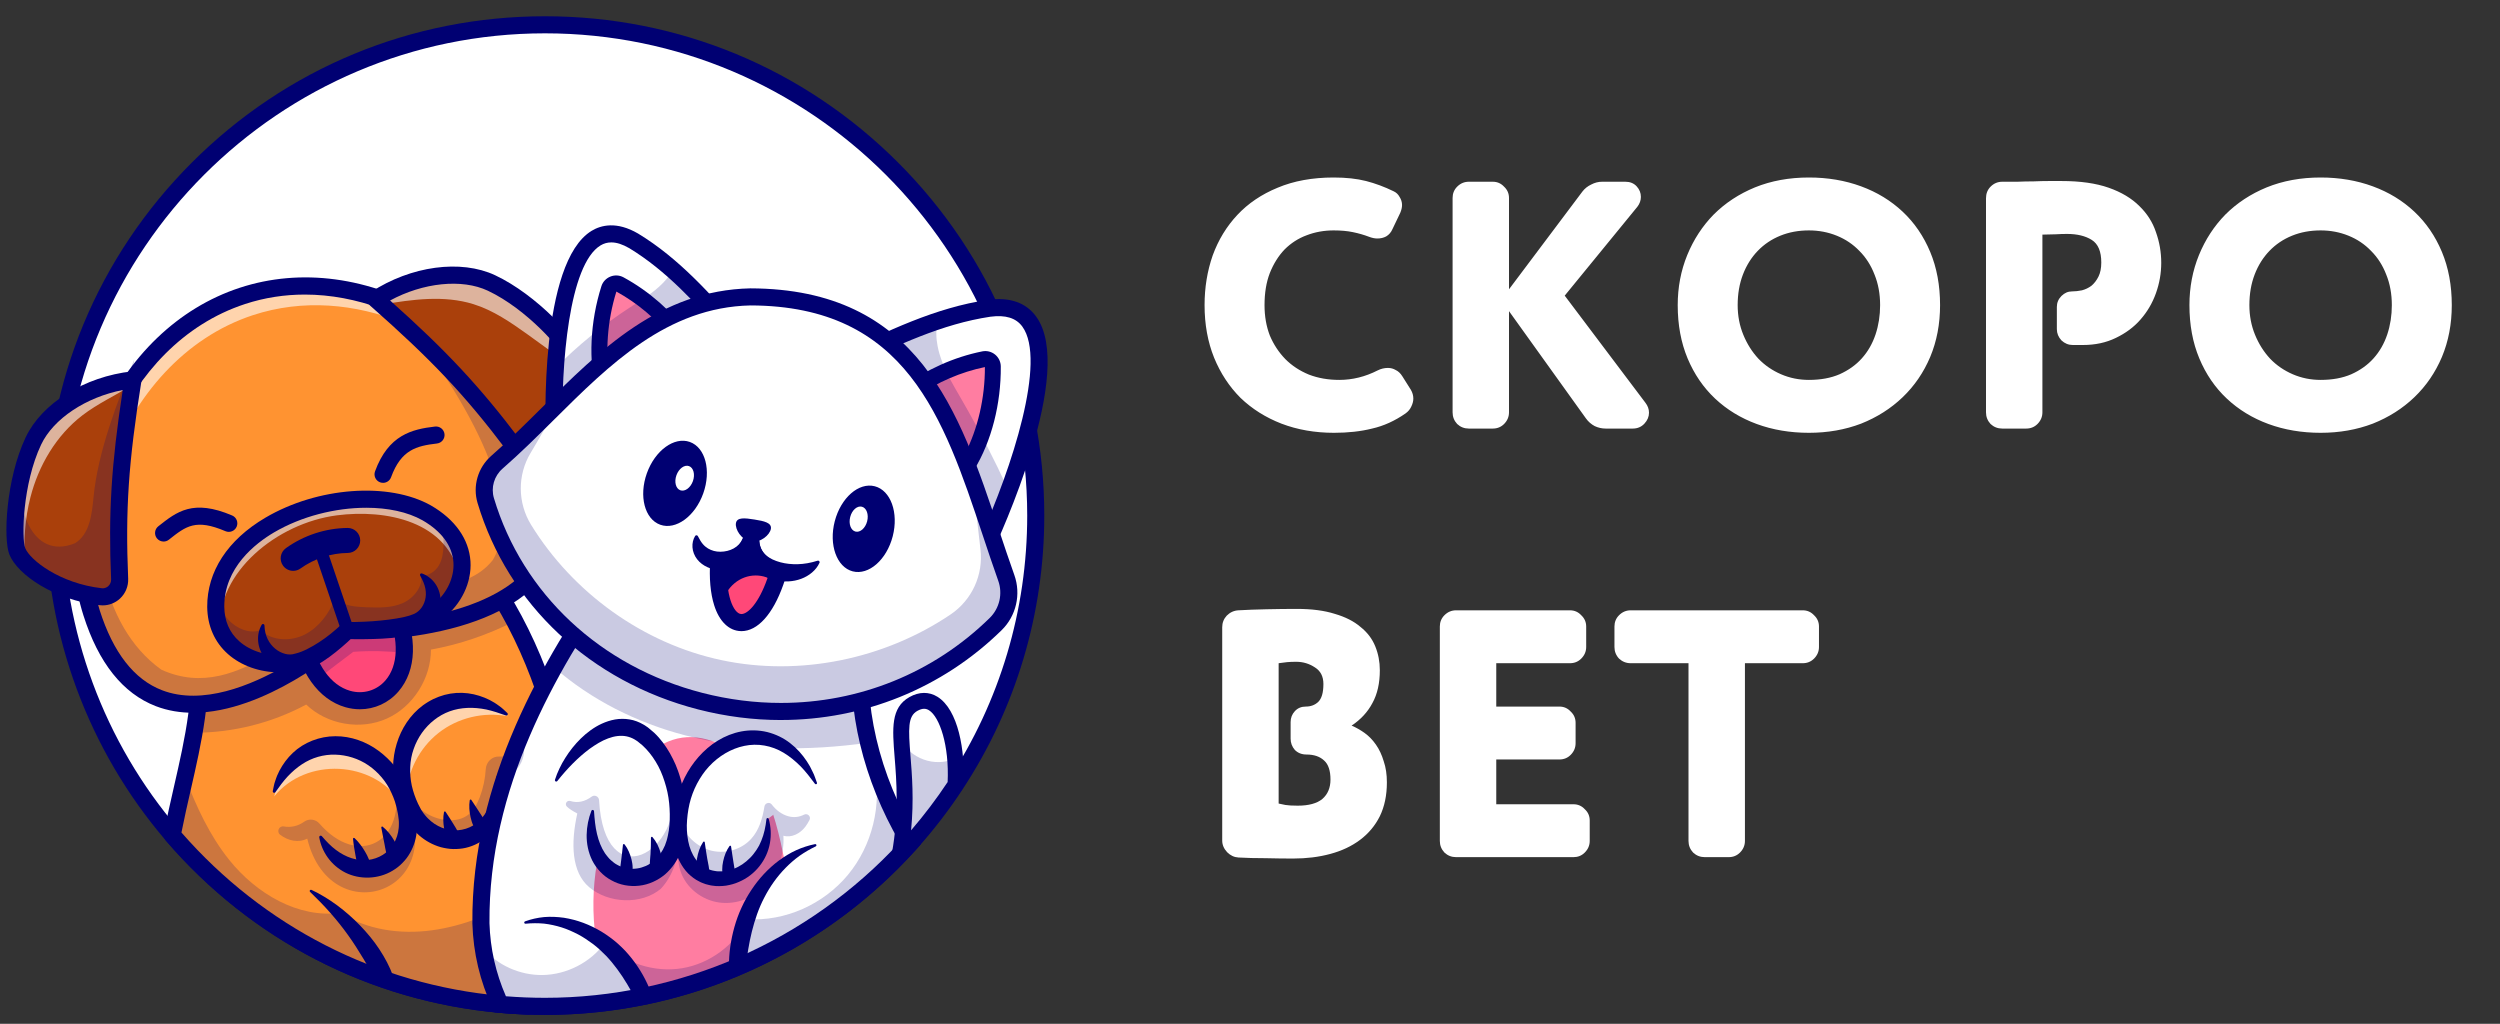 <?xml version="1.0" encoding="UTF-8"?>
<svg xmlns="http://www.w3.org/2000/svg" width="105" height="43" viewBox="0 0 105 43" fill="none">
  <rect x="0" y="0" width="105" height="43" fill="#333333" stroke="none"/>
  <path d="M57.494 9.943C57.286 9.864 57.064 9.8 56.827 9.751C56.59 9.701 56.319 9.677 56.013 9.677C55.608 9.677 55.228 9.746 54.873 9.884C54.527 10.012 54.221 10.21 53.954 10.476C53.698 10.743 53.49 11.074 53.332 11.469C53.184 11.854 53.11 12.303 53.11 12.816C53.11 13.28 53.184 13.705 53.332 14.09C53.49 14.465 53.707 14.796 53.984 15.082C54.26 15.359 54.591 15.576 54.976 15.734C55.361 15.882 55.786 15.956 56.25 15.956C56.803 15.956 57.341 15.823 57.864 15.556C58.002 15.487 58.145 15.453 58.294 15.453C58.412 15.453 58.521 15.482 58.619 15.541C58.728 15.591 58.822 15.68 58.901 15.808L59.256 16.371C59.325 16.489 59.36 16.613 59.36 16.741C59.36 16.85 59.33 16.963 59.271 17.082C59.222 17.19 59.143 17.284 59.034 17.363C58.58 17.679 58.111 17.891 57.627 18C57.153 18.119 56.62 18.178 56.028 18.178C55.228 18.178 54.492 18.049 53.821 17.793C53.16 17.536 52.587 17.176 52.103 16.712C51.629 16.238 51.259 15.675 50.992 15.023C50.726 14.362 50.592 13.626 50.592 12.816C50.592 12.076 50.706 11.38 50.933 10.728C51.17 10.077 51.516 9.509 51.97 9.025C52.424 8.541 52.987 8.161 53.658 7.885C54.339 7.598 55.124 7.455 56.013 7.455C56.536 7.455 56.99 7.505 57.375 7.603C57.76 7.702 58.145 7.845 58.531 8.033C58.639 8.082 58.723 8.161 58.782 8.27C58.851 8.378 58.886 8.492 58.886 8.61C58.886 8.709 58.861 8.818 58.812 8.936L58.486 9.618C58.427 9.756 58.338 9.859 58.22 9.929C58.111 9.988 57.987 10.017 57.849 10.017C57.741 10.017 57.622 9.993 57.494 9.943ZM63.378 17.319C63.378 17.506 63.309 17.669 63.171 17.808C63.042 17.936 62.885 18 62.697 18H61.69C61.502 18 61.339 17.936 61.201 17.808C61.073 17.669 61.009 17.506 61.009 17.319V8.314C61.009 8.127 61.073 7.969 61.201 7.84C61.339 7.702 61.502 7.633 61.69 7.633H62.697C62.885 7.633 63.042 7.702 63.171 7.84C63.309 7.969 63.378 8.127 63.378 8.314V12.15L66.459 8.048C66.557 7.919 66.681 7.821 66.829 7.751C66.977 7.672 67.13 7.633 67.288 7.633H68.266C68.463 7.633 68.621 7.697 68.739 7.826C68.858 7.954 68.917 8.102 68.917 8.27C68.917 8.418 68.868 8.556 68.769 8.685L65.718 12.417L69.11 16.919C69.208 17.047 69.258 17.185 69.258 17.334C69.258 17.501 69.194 17.654 69.065 17.793C68.937 17.931 68.774 18 68.576 18H67.436C67.278 18 67.125 17.965 66.977 17.896C66.829 17.817 66.706 17.709 66.607 17.57L63.378 13.068V17.319ZM70.464 12.816C70.464 12.066 70.598 11.365 70.864 10.713C71.131 10.062 71.501 9.494 71.975 9.01C72.459 8.527 73.036 8.146 73.708 7.87C74.389 7.594 75.144 7.455 75.974 7.455C76.764 7.455 77.494 7.579 78.166 7.826C78.837 8.072 79.419 8.428 79.913 8.892C80.407 9.356 80.792 9.919 81.068 10.58C81.345 11.242 81.483 11.987 81.483 12.816C81.483 13.606 81.345 14.332 81.068 14.994C80.792 15.645 80.407 16.208 79.913 16.682C79.419 17.156 78.837 17.526 78.166 17.793C77.494 18.049 76.764 18.178 75.974 18.178C75.184 18.178 74.453 18.054 73.782 17.808C73.111 17.561 72.528 17.205 72.034 16.741C71.541 16.277 71.156 15.714 70.879 15.053C70.603 14.391 70.464 13.646 70.464 12.816ZM72.982 12.816C72.982 13.261 73.061 13.675 73.219 14.06C73.377 14.446 73.589 14.781 73.856 15.068C74.123 15.344 74.438 15.561 74.804 15.719C75.169 15.877 75.559 15.956 75.974 15.956C76.467 15.956 76.897 15.877 77.262 15.719C77.637 15.551 77.948 15.329 78.195 15.053C78.452 14.767 78.644 14.431 78.773 14.046C78.901 13.661 78.965 13.251 78.965 12.816C78.965 12.343 78.886 11.913 78.728 11.528C78.58 11.143 78.368 10.812 78.092 10.536C77.825 10.259 77.509 10.047 77.144 9.899C76.778 9.751 76.388 9.677 75.974 9.677C75.539 9.677 75.139 9.751 74.774 9.899C74.409 10.047 74.093 10.259 73.826 10.536C73.56 10.812 73.352 11.143 73.204 11.528C73.056 11.913 72.982 12.343 72.982 12.816ZM87.055 14.49C86.877 14.49 86.719 14.426 86.581 14.297C86.453 14.159 86.388 14.001 86.388 13.824V12.89C86.388 12.713 86.453 12.56 86.581 12.431C86.709 12.303 86.857 12.239 87.025 12.239C87.154 12.239 87.292 12.224 87.44 12.194C87.588 12.155 87.721 12.091 87.84 12.002C87.958 11.903 88.057 11.775 88.136 11.617C88.215 11.459 88.254 11.261 88.254 11.024C88.254 10.56 88.121 10.245 87.855 10.077C87.588 9.909 87.242 9.825 86.818 9.825C86.66 9.825 86.507 9.83 86.359 9.84C86.221 9.84 86.028 9.845 85.781 9.854V17.319C85.781 17.506 85.712 17.669 85.574 17.808C85.445 17.936 85.287 18 85.1 18H84.093C83.905 18 83.742 17.936 83.604 17.808C83.476 17.669 83.412 17.506 83.412 17.319V8.329C83.412 8.132 83.476 7.969 83.604 7.84C83.742 7.702 83.905 7.633 84.093 7.633C84.29 7.633 84.503 7.633 84.73 7.633C84.957 7.623 85.184 7.618 85.411 7.618C85.638 7.608 85.85 7.603 86.048 7.603C86.255 7.603 86.433 7.603 86.581 7.603C87.371 7.603 88.032 7.697 88.566 7.885C89.099 8.072 89.528 8.329 89.854 8.655C90.18 8.971 90.412 9.336 90.55 9.751C90.698 10.165 90.772 10.595 90.772 11.039C90.772 11.474 90.698 11.898 90.55 12.313C90.402 12.728 90.185 13.098 89.898 13.424C89.622 13.74 89.276 13.996 88.862 14.194C88.457 14.391 87.998 14.49 87.484 14.49H87.055ZM91.956 12.816C91.956 12.066 92.09 11.365 92.356 10.713C92.623 10.062 92.993 9.494 93.467 9.01C93.951 8.527 94.528 8.146 95.2 7.87C95.881 7.594 96.636 7.455 97.466 7.455C98.255 7.455 98.986 7.579 99.657 7.826C100.329 8.072 100.911 8.428 101.405 8.892C101.899 9.356 102.284 9.919 102.56 10.58C102.837 11.242 102.975 11.987 102.975 12.816C102.975 13.606 102.837 14.332 102.56 14.994C102.284 15.645 101.899 16.208 101.405 16.682C100.911 17.156 100.329 17.526 99.657 17.793C98.986 18.049 98.255 18.178 97.466 18.178C96.676 18.178 95.945 18.054 95.274 17.808C94.602 17.561 94.02 17.205 93.526 16.741C93.032 16.277 92.647 15.714 92.371 15.053C92.094 14.391 91.956 13.646 91.956 12.816ZM94.474 12.816C94.474 13.261 94.553 13.675 94.711 14.06C94.869 14.446 95.081 14.781 95.348 15.068C95.614 15.344 95.93 15.561 96.296 15.719C96.661 15.877 97.051 15.956 97.466 15.956C97.959 15.956 98.389 15.877 98.754 15.719C99.129 15.551 99.44 15.329 99.687 15.053C99.944 14.767 100.136 14.431 100.265 14.046C100.393 13.661 100.457 13.251 100.457 12.816C100.457 12.343 100.378 11.913 100.22 11.528C100.072 11.143 99.86 10.812 99.583 10.536C99.317 10.259 99.001 10.047 98.636 9.899C98.27 9.751 97.88 9.677 97.466 9.677C97.031 9.677 96.631 9.751 96.266 9.899C95.901 10.047 95.585 10.259 95.318 10.536C95.052 10.812 94.844 11.143 94.696 11.528C94.548 11.913 94.474 12.343 94.474 12.816ZM57.953 28.151C57.953 28.694 57.849 29.153 57.642 29.528C57.444 29.903 57.153 30.219 56.768 30.476C56.956 30.555 57.138 30.659 57.316 30.787C57.494 30.915 57.652 31.078 57.79 31.276C57.928 31.473 58.037 31.705 58.116 31.972C58.205 32.228 58.249 32.525 58.249 32.86C58.249 33.403 58.15 33.877 57.953 34.282C57.755 34.677 57.479 35.008 57.124 35.274C56.768 35.541 56.349 35.738 55.865 35.867C55.391 35.995 54.873 36.059 54.31 36.059C53.954 36.059 53.569 36.054 53.154 36.044C52.74 36.044 52.36 36.035 52.014 36.015C51.836 36.005 51.678 35.931 51.54 35.793C51.402 35.645 51.333 35.482 51.333 35.304V26.344C51.333 26.156 51.397 25.993 51.525 25.855C51.664 25.717 51.827 25.643 52.014 25.633C52.36 25.613 52.755 25.598 53.199 25.589C53.643 25.579 54.068 25.574 54.473 25.574C55.095 25.574 55.623 25.643 56.057 25.781C56.502 25.91 56.862 26.092 57.138 26.329C57.425 26.556 57.632 26.828 57.76 27.144C57.889 27.46 57.953 27.795 57.953 28.151ZM54.873 31.69C54.675 31.69 54.512 31.626 54.384 31.498C54.265 31.36 54.206 31.202 54.206 31.024V30.328C54.206 30.15 54.265 29.997 54.384 29.869C54.502 29.74 54.655 29.676 54.843 29.676C55.05 29.676 55.223 29.612 55.361 29.484C55.509 29.345 55.583 29.094 55.583 28.728C55.583 28.412 55.465 28.18 55.228 28.032C54.991 27.874 54.729 27.795 54.443 27.795C54.295 27.795 54.166 27.8 54.058 27.81C53.959 27.82 53.841 27.835 53.703 27.855V33.749C53.782 33.769 53.875 33.788 53.984 33.808C54.102 33.828 54.275 33.838 54.502 33.838C54.966 33.838 55.312 33.744 55.539 33.556C55.766 33.359 55.88 33.087 55.88 32.742C55.88 32.367 55.791 32.1 55.613 31.942C55.435 31.774 55.188 31.69 54.873 31.69ZM66.768 35.319C66.768 35.506 66.699 35.669 66.56 35.807C66.432 35.936 66.274 36 66.086 36H61.155C60.967 36 60.804 35.936 60.666 35.807C60.538 35.669 60.473 35.506 60.473 35.319V26.314C60.473 26.127 60.538 25.969 60.666 25.84C60.804 25.702 60.967 25.633 61.155 25.633H65.938C66.126 25.633 66.284 25.702 66.412 25.84C66.55 25.969 66.62 26.127 66.62 26.314V27.173C66.62 27.361 66.55 27.524 66.412 27.662C66.284 27.79 66.126 27.855 65.938 27.855H62.843V29.676H65.494C65.682 29.676 65.84 29.745 65.968 29.884C66.106 30.012 66.175 30.17 66.175 30.357V31.216C66.175 31.404 66.106 31.567 65.968 31.705C65.84 31.834 65.682 31.898 65.494 31.898H62.843V33.779H66.086C66.274 33.779 66.432 33.848 66.56 33.986C66.699 34.114 66.768 34.272 66.768 34.46V35.319ZM71.599 36C71.411 36 71.248 35.936 71.11 35.807C70.982 35.669 70.917 35.506 70.917 35.319V27.855H68.489C68.301 27.855 68.138 27.79 68 27.662C67.871 27.524 67.807 27.361 67.807 27.173V26.314C67.807 26.127 67.871 25.969 68 25.84C68.138 25.702 68.301 25.633 68.489 25.633H75.716C75.903 25.633 76.061 25.702 76.19 25.84C76.328 25.969 76.397 26.127 76.397 26.314V27.173C76.397 27.361 76.328 27.524 76.19 27.662C76.061 27.79 75.903 27.855 75.716 27.855H73.287V35.319C73.287 35.506 73.218 35.669 73.08 35.807C72.951 35.936 72.793 36 72.606 36H71.599Z" fill="white"></path>
  <g clip-path="url(#clip0_119_1176)">
    <path d="M22.889 42.267C34.273 42.267 43.501 33.039 43.501 21.654C43.501 10.27 34.273 1.042 22.889 1.042C11.505 1.042 2.276 10.27 2.276 21.654C2.276 33.039 11.505 42.267 22.889 42.267Z" fill="white"></path>
    <path d="M22.889 42.626C22.723 42.626 22.557 42.624 22.392 42.62C22.311 42.618 22.231 42.616 22.151 42.612C21.766 42.599 21.369 42.575 20.975 42.539C15.523 42.046 10.547 39.476 6.965 35.303C3.71 31.506 1.917 26.659 1.917 21.654C1.917 16.052 4.099 10.786 8.06 6.825C12.021 2.864 17.287 0.683 22.889 0.683C28.491 0.683 33.757 2.864 37.718 6.825C41.679 10.786 43.86 16.053 43.86 21.654C43.86 25.762 42.674 29.737 40.43 33.151C39.851 34.033 39.201 34.877 38.498 35.66C38.351 35.823 38.2 35.987 38.048 36.144C37.642 36.57 37.211 36.985 36.768 37.375C35.696 38.323 34.524 39.163 33.284 39.872C32.553 40.29 31.793 40.665 31.027 40.988C29.713 41.542 28.339 41.962 26.941 42.234C26.603 42.301 26.258 42.36 25.916 42.409C24.922 42.553 23.903 42.626 22.889 42.626L22.889 42.626ZM22.889 1.4C11.721 1.4 2.635 10.486 2.635 21.654C2.635 26.488 4.366 31.169 7.509 34.836C10.969 38.867 15.774 41.349 21.04 41.825C21.421 41.859 21.803 41.883 22.179 41.895C22.259 41.899 22.333 41.901 22.409 41.903C23.54 41.928 24.695 41.861 25.813 41.699C26.143 41.652 26.476 41.595 26.802 41.53C28.153 41.267 29.48 40.862 30.748 40.327C31.488 40.015 32.221 39.653 32.928 39.249C34.125 38.564 35.258 37.753 36.293 36.837C36.721 36.46 37.137 36.06 37.53 35.648C37.676 35.496 37.822 35.339 37.964 35.181C38.644 34.424 39.272 33.609 39.831 32.757C41.998 29.46 43.143 25.621 43.143 21.654C43.143 10.486 34.057 1.4 22.889 1.4V1.4Z" fill="#000072"></path>
    <path d="M23.993 36.434C23.879 38.62 23.314 40.66 22.167 42.254C21.778 42.241 21.391 42.217 21.008 42.182C15.51 41.685 10.635 39.029 7.237 35.069C7.389 34.26 7.583 33.446 7.768 32.63C7.908 32.013 8.042 31.394 8.15 30.775C8.376 29.479 8.483 28.181 8.273 26.885C12.02 25.353 16.158 24.392 20.346 24.051C20.802 24.668 21.228 25.353 21.617 26.088C23.21 29.098 24.175 32.951 23.994 36.434L23.993 36.434Z" fill="#FF9331"></path>
    <g opacity="0.2">
      <path d="M11.923 34.711C12.215 34.766 12.525 34.693 12.776 34.512C12.977 34.367 13.255 34.404 13.418 34.592C15.015 36.432 17.093 35.457 16.585 32.785C19.549 37.316 13.914 39.392 12.904 35.22C12.542 35.415 12.087 35.309 11.767 35.06C11.603 34.933 11.718 34.673 11.923 34.711Z" fill="#000072"></path>
    </g>
    <g opacity="0.2">
      <path d="M21.617 26.088C20.497 26.657 19.315 27.065 18.098 27.284C18.108 28.468 17.36 29.68 16.25 30.179C15.14 30.679 13.738 30.436 12.861 29.591C11.403 30.373 9.776 30.775 8.149 30.775C8.375 29.479 8.483 28.181 8.273 26.885C12.02 25.353 16.158 24.392 20.346 24.051C20.802 24.668 21.228 25.353 21.617 26.088V26.088Z" fill="#000072"></path>
    </g>
    <path d="M22.167 42.612C22.163 42.612 22.159 42.612 22.155 42.612C21.766 42.599 21.369 42.575 20.975 42.539C15.522 42.046 10.547 39.476 6.964 35.303C6.894 35.22 6.864 35.11 6.884 35.003C7.009 34.342 7.162 33.67 7.311 33.02C7.769 31.017 8.243 28.945 7.919 26.942C7.892 26.778 7.983 26.616 8.137 26.553C11.869 25.027 16.081 24.038 20.317 23.694C20.44 23.683 20.56 23.738 20.634 23.838C24.283 28.773 25.93 37.636 22.458 42.463C22.39 42.557 22.282 42.612 22.167 42.612L22.167 42.612ZM7.622 34.966C11.073 38.92 15.831 41.354 21.04 41.825C21.355 41.853 21.672 41.875 21.985 41.888C23.423 39.777 23.959 36.698 23.494 33.189C23.071 30 21.835 26.742 20.175 24.425C16.177 24.77 12.209 25.697 8.668 27.112C8.93 29.158 8.463 31.201 8.01 33.18C7.876 33.767 7.737 34.373 7.621 34.966H7.622Z" fill="#000072"></path>
    <path d="M19.197 25.961C16.933 26.616 14.593 26.537 14.593 26.537C14.593 26.537 13.589 27.442 12.172 28.265C9.553 29.787 5.527 31.028 3.847 25.741C3.153 23.557 3.302 20.973 4.168 18.638C5.208 15.827 7.286 13.38 10.177 12.429C12.276 11.739 14.476 11.946 16.467 12.745C19.499 13.961 22.047 16.551 23.012 19.441C24.349 23.45 21.824 25.199 19.197 25.96V25.961Z" fill="#FF9331"></path>
    <g opacity="0.6">
      <path d="M22.72 18.594C21.48 16.397 19.354 14.531 16.916 13.553C14.925 12.753 12.724 12.547 10.625 13.236C7.735 14.187 5.656 16.634 4.616 19.445C3.751 21.78 3.601 24.364 4.295 26.548C4.388 26.839 4.488 27.112 4.595 27.365C4.312 26.89 4.061 26.324 3.847 25.651C3.153 23.467 3.303 20.883 4.168 18.548C5.208 15.738 7.286 13.29 10.177 12.339C12.276 11.65 14.476 11.856 16.468 12.656C19.232 13.764 21.593 16.015 22.72 18.594L22.72 18.594Z" fill="white"></path>
    </g>
    <g opacity="0.2">
      <path d="M19.197 25.961C16.933 26.616 14.593 26.537 14.593 26.537C14.593 26.537 13.589 27.442 12.172 28.265C9.553 29.787 5.527 31.028 3.847 25.741C3.153 23.557 3.302 20.973 4.168 18.638C3.695 22.241 4.152 26.247 6.776 28.126C10.194 29.685 12.911 25.613 15.997 24.904C17.563 24.555 19.589 24.92 20.7 23.519C22.259 20.842 18.969 15.867 16.467 12.745C19.498 13.961 22.047 16.551 23.011 19.441C24.349 23.45 21.823 25.199 19.197 25.96L19.197 25.961Z" fill="#000072"></path>
    </g>
    <path d="M8.108 29.936C7.577 29.936 7.049 29.853 6.542 29.658C5.16 29.124 4.138 27.843 3.505 25.849C2.733 23.419 2.965 20.405 4.126 17.787C5.379 14.959 7.489 12.935 10.065 12.088C12.637 11.243 15.512 11.629 18.16 13.177C20.601 14.604 22.542 16.903 23.351 19.328C23.897 20.964 23.866 22.38 23.259 23.537C22.594 24.805 21.261 25.736 19.297 26.305C17.299 26.883 15.277 26.904 14.725 26.898C14.424 27.156 13.533 27.889 12.353 28.575C11.189 29.251 9.634 29.936 8.108 29.936V29.936ZM12.801 12.372C11.961 12.372 11.117 12.498 10.289 12.77C5.094 14.477 2.744 21.086 4.188 25.632C4.753 27.408 5.632 28.537 6.801 28.988C8.496 29.643 10.56 28.787 11.992 27.955C13.361 27.16 14.343 26.279 14.353 26.271C14.422 26.209 14.513 26.175 14.605 26.179C14.628 26.18 16.917 26.247 19.098 25.616C20.867 25.103 22.054 24.292 22.625 23.204C23.137 22.227 23.153 20.999 22.671 19.555C21.405 15.762 17.165 12.372 12.801 12.372H12.801Z" fill="#000072"></path>
    <path d="M24.164 15.522C24.135 16.327 23.686 17.624 22.619 18.732C22.315 19.047 21.798 19.009 21.535 18.66C19.887 16.48 18.52 14.998 16.037 12.792C15.972 12.734 15.906 12.676 15.839 12.617C15.819 12.6 15.799 12.583 15.78 12.565C15.798 12.553 15.816 12.541 15.835 12.53C17.317 11.583 19.276 11.243 20.64 11.884C22.381 12.702 23.953 14.525 24.112 15.028C24.152 15.157 24.17 15.324 24.164 15.521L24.164 15.522Z" fill="#AA400B"></path>
    <g opacity="0.6">
      <path d="M24.164 15.522C23.506 15.023 22.841 14.534 22.169 14.053C21.455 13.543 20.72 13.034 19.883 12.774C18.646 12.389 17.318 12.576 16.037 12.792C15.976 12.802 15.915 12.813 15.855 12.823C15.848 12.754 15.842 12.685 15.839 12.617C15.836 12.587 15.835 12.559 15.835 12.53C17.317 11.583 19.276 11.243 20.64 11.884C22.381 12.702 23.953 14.525 24.112 15.028C24.152 15.157 24.17 15.324 24.164 15.521V15.522Z" fill="white"></path>
    </g>
    <path d="M22.111 19.305C22.09 19.305 22.068 19.305 22.047 19.304C21.731 19.285 21.439 19.129 21.249 18.876C19.51 16.576 18.123 15.108 15.543 12.834C15.458 12.76 15.414 12.651 15.422 12.539C15.43 12.428 15.49 12.326 15.583 12.265C17.261 11.167 19.354 10.884 20.793 11.559C22.557 12.388 24.246 14.261 24.453 14.921C24.73 15.799 24.206 17.602 22.877 18.981C22.677 19.189 22.4 19.305 22.111 19.305H22.111ZM16.384 12.621C18.748 14.729 20.155 16.24 21.821 18.444C21.885 18.529 21.983 18.581 22.09 18.587C22.149 18.591 22.265 18.582 22.361 18.483C23.597 17.201 23.93 15.646 23.769 15.136C23.642 14.731 22.139 12.984 20.488 12.209C19.395 11.696 17.764 11.871 16.384 12.621L16.384 12.621Z" fill="#000072"></path>
    <path d="M19.328 24.32C19.18 24.857 18.841 25.344 18.391 25.692C16.126 26.347 14.504 26.134 14.504 26.134C14.504 26.134 13.5 27.038 12.083 27.861C10.96 27.982 9.709 27.515 9.246 26.417C9.131 26.145 9.065 25.835 9.062 25.485C9.061 25.33 9.071 25.18 9.09 25.032C9.539 21.6 15.252 20.037 17.925 21.542C18.161 21.678 18.366 21.825 18.541 21.978C19.353 22.689 19.536 23.555 19.328 24.32Z" fill="#AA400B"></path>
    <path d="M42.365 20.613C41.974 21.663 41.577 22.575 41.309 23.143C38.564 21.281 36.172 18.478 35.284 15.261C36.654 14.596 37.995 13.944 39.373 13.482C40.086 13.245 40.808 13.057 41.549 12.946C44.792 12.518 43.61 17.269 42.365 20.613V20.613Z" fill="white"></path>
    <path d="M41.454 23.675L41.107 23.44C38.028 21.351 35.779 18.405 34.938 15.356L34.858 15.068L35.17 14.917C37.284 13.892 39.282 12.924 41.495 12.592C42.411 12.471 43.089 12.707 43.517 13.294C45.192 15.588 42.002 22.514 41.633 23.297L41.454 23.675H41.454ZM35.713 15.451C36.533 18.122 38.496 20.697 41.163 22.605C42.498 19.661 43.971 15.133 42.938 13.716C42.673 13.354 42.233 13.218 41.596 13.302C39.575 13.605 37.692 14.493 35.713 15.451Z" fill="#000072"></path>
    <path d="M40.638 19.539C41.261 18.516 41.713 17.011 41.699 15.392C41.697 15.195 41.514 15.046 41.32 15.085C40.159 15.32 39.05 15.823 38.08 16.541C38.65 17.738 39.53 18.787 40.638 19.539Z" fill="#FF7DA1"></path>
    <g opacity="0.2">
      <path d="M23.993 36.434C23.879 38.62 23.314 40.66 22.167 42.254C21.778 42.241 21.391 42.217 21.008 42.182C15.51 41.685 10.635 39.029 7.237 35.069C7.389 34.26 7.583 33.446 7.768 32.63C8.243 33.873 8.799 35.083 9.627 36.116C10.762 37.531 12.525 38.579 14.301 38.339C15.416 39.059 16.816 39.251 18.132 39.074C19.448 38.897 20.695 38.376 21.873 37.764C22.607 37.382 23.338 36.943 23.993 36.434V36.434Z" fill="#000072"></path>
    </g>
    <path d="M40.638 19.873C40.572 19.873 40.506 19.854 40.45 19.816C39.308 19.041 38.384 17.958 37.778 16.684C37.709 16.54 37.753 16.367 37.881 16.272C38.896 15.523 40.062 14.999 41.254 14.758C41.444 14.719 41.64 14.768 41.792 14.89C41.943 15.013 42.031 15.195 42.033 15.389C42.047 16.956 41.642 18.532 40.924 19.713C40.876 19.791 40.799 19.846 40.709 19.866C40.686 19.871 40.662 19.873 40.638 19.873ZM38.507 16.647C39.002 17.595 39.695 18.417 40.53 19.05C41.065 18.027 41.373 16.699 41.365 15.417C40.364 15.623 39.381 16.046 38.507 16.647Z" fill="#000072"></path>
    <path d="M38.23 35.42C34.457 39.623 28.982 42.267 22.889 42.267C22.255 42.267 21.627 42.238 21.008 42.182C20.663 41.444 20.419 40.649 20.294 39.817C20.241 39.475 20.21 39.127 20.199 38.774C20.167 34.903 21.412 31.369 23.273 28.032C24.026 26.683 24.878 25.365 25.788 24.072C28.818 26.094 32.569 27.01 36.208 26.704C36.014 28.203 36.124 29.724 36.478 31.193C36.562 31.543 36.66 31.89 36.771 32.232C37.129 33.346 37.626 34.42 38.23 35.42Z" fill="white"></path>
    <path d="M30.989 14.195C29.143 16.546 26.199 18.032 23.289 18.62C23.259 17.928 23.246 16.74 23.33 15.456C23.528 12.377 24.273 8.75 26.617 10.119C27.202 10.474 27.743 10.887 28.257 11.34C29.224 12.191 30.097 13.183 30.989 14.196L30.989 14.195Z" fill="white"></path>
    <path d="M22.95 19.054L22.931 18.636C22.897 17.86 22.659 11.018 24.853 9.692C25.244 9.456 25.899 9.284 26.799 9.809C28.521 10.854 29.837 12.347 31.231 13.927L31.456 14.182L31.272 14.417C29.518 16.65 26.634 18.31 23.361 18.971L22.95 19.054H22.95ZM25.674 10.181C25.512 10.181 25.363 10.222 25.224 10.306C23.902 11.105 23.553 15.297 23.633 18.178C26.455 17.526 28.932 16.098 30.52 14.205C29.227 12.741 27.987 11.369 26.432 10.425C26.152 10.262 25.901 10.181 25.674 10.181Z" fill="#000072"></path>
    <path d="M25.373 16.4C25.077 15.239 25.087 13.667 25.576 12.124C25.636 11.936 25.854 11.847 26.028 11.941C27.069 12.507 27.981 13.314 28.698 14.284C27.802 15.262 26.653 16.006 25.373 16.4Z" fill="#FF7DA1"></path>
    <path d="M25.373 16.734C25.316 16.734 25.259 16.719 25.209 16.691C25.129 16.646 25.071 16.571 25.049 16.482C24.709 15.142 24.785 13.517 25.258 12.023C25.316 11.838 25.454 11.69 25.635 11.617C25.815 11.544 26.017 11.555 26.188 11.648C27.256 12.228 28.218 13.071 28.967 14.086C29.062 14.214 29.053 14.392 28.945 14.51C27.992 15.549 26.791 16.313 25.471 16.719C25.439 16.729 25.406 16.734 25.373 16.734V16.734ZM25.888 12.246C25.505 13.469 25.409 14.829 25.619 15.964C26.604 15.604 27.507 15.022 28.26 14.261C27.6 13.43 26.785 12.737 25.888 12.246Z" fill="#000072"></path>
    <path d="M33.183 38.717C33.172 38.999 33.147 39.28 33.105 39.56C32.392 39.968 31.651 40.336 30.887 40.657C29.609 41.196 28.266 41.61 26.872 41.881L25.864 42.053C25.634 41.693 25.486 41.36 25.423 41.169C25.239 40.611 25.107 40.035 25.025 39.453C24.722 37.318 25.096 35.084 26.11 33.178C26.625 32.212 27.383 31.269 28.448 31.02C29.564 30.76 30.746 31.357 31.468 32.246C32.191 33.136 32.534 34.268 32.79 35.386C32.845 35.628 32.897 35.872 32.945 36.115C33.111 36.974 33.215 37.845 33.183 38.717Z" fill="#FF7DA1"></path>
    <path d="M36.531 37.106C35.48 38.035 34.332 38.859 33.105 39.56C32.392 39.968 31.651 40.336 30.887 40.657C30.993 39.435 31.466 38.067 31.843 37.459C32.138 36.96 32.512 36.502 32.945 36.115C33.544 35.58 34.257 35.18 35.035 34.989C36.15 35.326 36.561 36.131 36.53 37.106L36.531 37.106Z" fill="white"></path>
    <path d="M26.872 41.882C26.428 40.948 25.794 40.081 25.025 39.453C23.963 38.587 22.645 38.178 21.222 38.687C21.147 39.931 21.61 41.203 22.4 42.262C22.562 42.265 22.725 42.267 22.889 42.267C23.899 42.267 24.892 42.194 25.864 42.053L26.872 41.881L26.872 41.882Z" fill="white"></path>
    <g opacity="0.2">
      <path d="M38.23 35.42C34.457 39.623 28.982 42.267 22.889 42.267C22.255 42.267 21.627 42.238 21.008 42.182C20.663 41.444 20.419 40.649 20.294 39.817C20.879 40.537 21.829 40.963 22.783 40.951C23.797 40.937 24.792 40.427 25.395 39.613C26.229 40.452 27.478 40.858 28.646 40.666C29.813 40.474 30.867 39.691 31.388 38.63C31.331 38.605 31.302 38.594 31.285 38.59C31.316 38.595 31.346 38.6 31.377 38.605C32.978 38.708 34.586 37.98 35.611 36.746C36.635 35.513 37.054 33.798 36.714 32.23C36.733 32.23 36.752 32.231 36.771 32.232C37.129 33.346 37.626 34.42 38.23 35.42H38.23Z" fill="#000072"></path>
    </g>
    <path d="M22.889 42.626C22.249 42.626 21.606 42.596 20.975 42.539L20.77 42.52L20.683 42.334C20.16 41.215 19.877 40.021 19.84 38.785C19.79 32.762 22.836 27.648 25.495 23.865L25.696 23.579L25.988 23.773C28.93 25.738 32.549 26.651 36.178 26.346L36.62 26.309L36.563 26.75C36.206 29.523 36.907 32.536 38.538 35.234L38.675 35.462L38.497 35.659C34.523 40.087 28.834 42.626 22.889 42.626ZM21.248 41.843C21.79 41.886 22.341 41.908 22.889 41.908C28.543 41.908 33.958 39.53 37.787 35.375C36.252 32.738 35.555 29.823 35.804 27.092C32.281 27.298 28.786 26.407 25.883 24.561C23.335 28.226 20.51 33.107 20.558 38.771C20.589 39.833 20.821 40.867 21.248 41.842V41.843Z" fill="#000072"></path>
    <path d="M37.789 35.896C38.444 32.203 37.219 30.216 38.362 29.568C39.545 28.895 40.248 30.902 40.13 32.954" fill="white"></path>
    <g opacity="0.2">
      <path d="M30.989 14.195C29.143 16.546 26.199 18.032 23.289 18.62C23.259 17.928 23.246 16.74 23.33 15.456C24.27 14.508 25.317 13.654 26.443 12.921C26.93 12.604 27.435 12.305 27.841 11.889C28.001 11.726 28.145 11.541 28.257 11.34C29.224 12.191 30.097 13.183 30.989 14.195H30.989Z" fill="#000072"></path>
    </g>
    <g opacity="0.2">
      <path d="M37.825 31.058C38.225 31.86 39.264 32.235 40.081 31.866C40.13 32.155 40.179 32.445 40.228 32.733C39.643 33.826 38.837 34.801 37.866 35.58C38.113 34.112 38.094 32.601 37.825 31.058V31.058Z" fill="#000072"></path>
    </g>
    <g opacity="0.2">
      <path d="M42.365 20.613C41.974 21.663 41.577 22.575 41.309 23.143C38.564 21.281 36.172 18.478 35.284 15.261C36.654 14.596 37.995 13.944 39.373 13.482C39.305 13.834 39.312 14.205 39.382 14.553C39.544 15.363 39.984 16.083 40.397 16.797C41.115 18.038 41.771 19.314 42.365 20.613V20.613Z" fill="#000072"></path>
    </g>
    <path d="M37.789 36.23C37.738 36.23 37.686 36.218 37.638 36.194C37.507 36.127 37.435 35.982 37.46 35.837C37.762 34.138 37.653 32.785 37.574 31.798C37.478 30.594 37.408 29.724 38.197 29.277C38.599 29.049 39.017 29.044 39.372 29.264C40.243 29.805 40.548 31.517 40.464 32.973C40.461 33.032 40.442 33.088 40.41 33.137C39.831 34.018 39.182 34.861 38.479 35.643C38.333 35.806 38.182 35.97 38.03 36.127C37.966 36.194 37.878 36.23 37.789 36.23V36.23ZM38.813 29.769C38.736 29.769 38.643 29.793 38.527 29.858C38.125 30.086 38.149 30.601 38.24 31.744C38.305 32.551 38.389 33.594 38.266 34.873C38.818 34.231 39.333 33.551 39.801 32.846C39.872 31.306 39.464 30.109 39.019 29.832C38.966 29.799 38.9 29.769 38.813 29.769Z" fill="#000072"></path>
    <g opacity="0.2">
      <path d="M36.479 31.193C33.912 31.554 31.279 31.537 28.775 30.884C26.759 30.359 24.832 29.399 23.273 28.032C24.026 26.683 24.878 25.366 25.788 24.072C28.818 26.094 32.569 27.01 36.208 26.704C36.014 28.203 36.124 29.724 36.478 31.193H36.479Z" fill="#000072"></path>
    </g>
    <path d="M41.808 26.221C34.926 32.953 23.124 29.893 20.425 21.103C20.235 20.486 20.415 19.812 20.901 19.386C21.777 18.62 22.615 17.766 23.465 16.926C25.738 14.681 28.1 12.543 31.521 12.469C37.279 12.485 39.339 16.016 40.836 20.104C41.334 21.464 41.77 22.886 42.26 24.26C42.504 24.946 42.328 25.711 41.808 26.221L41.808 26.221Z" fill="white"></path>
    <g opacity="0.21">
      <path d="M42.652 25.315C35.68 33.506 22.249 30.021 20.144 20.016C21.302 19.106 22.373 18.004 23.465 16.927C23.089 17.645 22.691 18.347 22.284 19.026C21.727 19.955 21.738 21.12 22.306 22.043C24.067 24.901 27.013 27.028 30.303 27.726C33.598 28.426 37.161 27.674 39.924 25.808C40.821 25.203 41.305 24.148 41.18 23.074C41.065 22.084 40.95 21.094 40.836 20.104C41.463 21.816 41.992 23.626 42.652 25.315H42.652Z" fill="#000072"></path>
    </g>
    <path d="M32.801 30.241C31.649 30.241 30.482 30.094 29.322 29.796C24.799 28.631 21.336 25.391 20.058 21.128C19.844 20.415 20.071 19.635 20.637 19.142C21.36 18.511 22.073 17.803 22.762 17.119C25.201 14.697 27.723 12.193 31.514 12.111C38.581 12.13 40.295 17.274 41.953 22.248C42.163 22.877 42.379 23.526 42.603 24.153C42.89 24.959 42.681 25.867 42.07 26.466C39.563 28.925 36.254 30.24 32.801 30.24V30.241ZM31.52 12.828C28.024 12.904 25.606 15.305 23.268 17.628C22.57 18.32 21.849 19.037 21.108 19.682C20.754 19.991 20.612 20.477 20.745 20.922C21.95 24.942 25.223 28 29.5 29.101C30.6 29.384 31.707 29.523 32.798 29.523C36.068 29.523 39.197 28.279 41.568 25.954C41.98 25.55 42.121 24.938 41.927 24.394C41.701 23.76 41.483 23.107 41.273 22.475C39.622 17.523 38.063 12.846 31.52 12.828L31.52 12.828Z" fill="#000072"></path>
    <path d="M32.701 23.999C32.657 24.156 32.609 24.304 32.559 24.444C31.858 26.422 30.753 26.634 30.338 25.311C30.203 24.885 30.14 24.298 30.187 23.559C30.712 23.604 31.305 23.339 31.529 22.758C31.583 23.423 32.092 23.856 32.701 23.999V23.999Z" fill="#000072"></path>
    <path d="M30.909 21.973C30.95 21.718 31.281 21.755 31.686 21.82C32.092 21.885 32.418 21.955 32.377 22.21C32.336 22.465 31.943 22.809 31.538 22.744C31.132 22.678 30.868 22.228 30.909 21.973L30.909 21.973Z" fill="#000072"></path>
    <path d="M32.558 24.444C31.858 26.422 30.753 26.634 30.337 25.311C30.512 24.652 31.073 24.17 31.739 24.17C32.043 24.17 32.325 24.27 32.558 24.444Z" fill="#FF4878"></path>
    <path d="M34.418 23.639C34.277 23.952 33.98 24.187 33.65 24.31C33.316 24.434 32.944 24.453 32.59 24.372C32.236 24.292 31.898 24.103 31.636 23.823C31.373 23.545 31.2 23.167 31.167 22.787L31.869 22.889C31.75 23.217 31.514 23.512 31.217 23.699C30.92 23.886 30.571 23.975 30.224 23.951C30.05 23.938 29.876 23.897 29.712 23.822C29.547 23.748 29.393 23.636 29.279 23.488C29.164 23.341 29.096 23.161 29.084 22.988C29.072 22.815 29.111 22.65 29.194 22.514C29.213 22.482 29.255 22.472 29.287 22.491C29.297 22.498 29.306 22.507 29.312 22.518L29.313 22.521C29.381 22.655 29.446 22.764 29.517 22.848C29.588 22.932 29.662 22.99 29.737 23.036C29.887 23.124 30.063 23.176 30.258 23.173C30.451 23.172 30.649 23.126 30.815 23.034C30.982 22.943 31.114 22.804 31.19 22.627L31.199 22.606C31.277 22.423 31.49 22.338 31.674 22.417C31.804 22.473 31.884 22.596 31.892 22.729C31.905 22.952 31.995 23.157 32.16 23.307C32.323 23.459 32.544 23.553 32.776 23.616C33.008 23.678 33.256 23.704 33.512 23.696C33.77 23.688 34.033 23.646 34.338 23.55L34.34 23.55C34.374 23.539 34.41 23.558 34.421 23.592C34.426 23.608 34.425 23.625 34.419 23.639H34.418Z" fill="#000072"></path>
    <path d="M31.14 26.507C31.134 26.507 31.128 26.507 31.122 26.507C30.62 26.498 30.209 26.102 29.995 25.419C29.837 24.919 29.781 24.285 29.829 23.537C29.835 23.441 29.88 23.351 29.953 23.288C30.026 23.225 30.12 23.194 30.217 23.202C30.57 23.233 31.026 23.066 31.194 22.629C31.255 22.473 31.414 22.379 31.581 22.403C31.746 22.427 31.873 22.562 31.887 22.729C31.941 23.402 32.586 23.604 32.783 23.65C32.878 23.672 32.96 23.733 33.01 23.817C33.06 23.902 33.073 24.003 33.046 24.098C32.999 24.26 32.949 24.417 32.896 24.565C32.459 25.8 31.819 26.508 31.14 26.508V26.507ZM30.531 23.908C30.522 24.421 30.572 24.864 30.679 25.204C30.792 25.562 30.967 25.787 31.135 25.79C31.137 25.79 31.138 25.79 31.139 25.79C31.411 25.79 31.863 25.333 32.22 24.324C32.231 24.293 32.242 24.261 32.253 24.229C31.887 24.074 31.597 23.829 31.409 23.522C31.165 23.729 30.86 23.865 30.531 23.908V23.908Z" fill="#000072"></path>
    <path d="M34.269 32.896C32.514 29.359 28.647 31.164 28.551 34.639C28.456 38.086 32.501 37.283 32.239 34.398" fill="white"></path>
    <path d="M29.33 36.804C29.278 36.687 29.258 36.562 29.25 36.436C29.24 36.31 29.254 36.184 29.274 36.06C29.316 35.812 29.395 35.571 29.533 35.361C29.544 35.344 29.567 35.339 29.584 35.35C29.593 35.356 29.598 35.366 29.6 35.376C29.636 35.619 29.664 35.843 29.704 36.061C29.724 36.17 29.749 36.276 29.765 36.381C29.781 36.487 29.798 36.592 29.796 36.702V36.71C29.794 36.844 29.683 36.952 29.549 36.95C29.451 36.948 29.367 36.889 29.33 36.804Z" fill="#000072"></path>
    <path d="M30.395 36.874C30.351 36.763 30.336 36.645 30.333 36.528C30.331 36.411 30.347 36.293 30.371 36.179C30.42 35.949 30.502 35.727 30.639 35.534C30.651 35.517 30.674 35.514 30.69 35.525C30.699 35.531 30.704 35.541 30.705 35.55C30.742 35.779 30.766 35.989 30.802 36.193C30.818 36.294 30.839 36.394 30.851 36.493C30.863 36.592 30.874 36.69 30.866 36.793L30.866 36.801C30.856 36.936 30.739 37.036 30.604 37.027C30.508 37.02 30.429 36.957 30.395 36.874V36.874Z" fill="#000072"></path>
    <path d="M23.358 32.778C24.033 31.489 25.678 29.868 26.998 30.847C28.238 31.767 28.685 33.757 28.389 35.208C27.875 37.722 24.355 37.363 24.894 34.062" fill="white"></path>
    <g opacity="0.2">
      <path d="M34 34.439C34.074 34.294 33.916 34.141 33.771 34.215C33.571 34.317 33.347 34.347 33.116 34.285C32.833 34.209 32.593 34.024 32.414 33.789C32.323 33.669 32.131 33.722 32.107 33.871C32.025 34.373 31.884 34.863 31.548 35.233C31.117 35.709 30.398 35.891 29.783 35.702C29.169 35.514 28.682 34.976 28.508 34.354C28.567 35.099 28.349 35.873 28.58 36.584C28.808 37.287 29.481 37.809 30.214 37.907C30.947 38.005 31.709 37.696 32.208 37.151C32.707 36.605 32.946 35.844 32.903 35.1C33.241 35.202 33.611 35.007 33.823 34.724C33.891 34.632 33.949 34.538 34 34.439H34Z" fill="#000072"></path>
    </g>
    <g opacity="0.2">
      <path d="M23.952 33.642C24.263 33.74 24.57 33.668 24.852 33.457C24.975 33.365 25.152 33.453 25.16 33.607C25.392 37.672 28.652 35.845 28.287 32.969C28.598 34.363 28.801 36.212 27.751 37.332C26.928 38.015 25.555 37.945 24.748 37.264C23.999 36.632 23.969 35.412 24.246 34.166C24.064 34.071 23.92 33.981 23.811 33.879C23.702 33.775 23.809 33.596 23.952 33.642H23.952Z" fill="#000072"></path>
    </g>
    <path d="M34.226 32.917C34.031 32.657 33.84 32.404 33.621 32.182C33.402 31.962 33.166 31.768 32.913 31.616C32.406 31.31 31.818 31.209 31.261 31.327C30.704 31.442 30.184 31.756 29.781 32.189C29.578 32.406 29.411 32.656 29.271 32.921C29.132 33.186 29.027 33.471 28.958 33.764C28.891 34.058 28.855 34.36 28.846 34.663C28.844 34.964 28.876 35.261 28.954 35.533C29.034 35.806 29.164 36.051 29.344 36.236C29.528 36.415 29.759 36.54 30.018 36.579L30.114 36.594L30.213 36.597C30.279 36.604 30.346 36.591 30.413 36.59C30.545 36.569 30.681 36.546 30.808 36.493C31.068 36.398 31.302 36.234 31.501 36.033C31.603 35.934 31.689 35.819 31.771 35.699C31.81 35.638 31.845 35.574 31.884 35.511C31.913 35.444 31.946 35.377 31.976 35.308C32.091 35.031 32.155 34.725 32.191 34.403V34.402C32.194 34.375 32.218 34.356 32.245 34.359C32.265 34.361 32.281 34.376 32.286 34.394C32.378 34.716 32.397 35.065 32.337 35.411C32.275 35.756 32.125 36.094 31.898 36.379C31.673 36.665 31.374 36.897 31.031 37.041C30.862 37.119 30.679 37.165 30.493 37.197C30.399 37.205 30.305 37.221 30.209 37.217C30.162 37.216 30.114 37.216 30.066 37.214L29.922 37.197C29.874 37.193 29.827 37.182 29.779 37.17C29.732 37.159 29.685 37.149 29.638 37.134C29.547 37.099 29.453 37.071 29.368 37.022C29.19 36.938 29.035 36.813 28.895 36.678C28.625 36.397 28.455 36.048 28.364 35.698C28.271 35.347 28.246 34.993 28.256 34.649C28.269 34.305 28.314 33.963 28.395 33.627C28.569 32.961 28.873 32.318 29.339 31.791C29.571 31.529 29.84 31.294 30.144 31.108C30.448 30.922 30.787 30.785 31.144 30.719C31.501 30.653 31.874 30.662 32.227 30.747C32.578 30.836 32.91 30.995 33.187 31.213C33.467 31.427 33.697 31.69 33.885 31.972L34.017 32.187C34.058 32.261 34.092 32.338 34.129 32.412L34.183 32.525L34.228 32.642C34.258 32.719 34.284 32.797 34.312 32.875C34.321 32.9 34.308 32.927 34.283 32.936C34.263 32.944 34.241 32.936 34.228 32.92L34.226 32.917V32.917Z" fill="#000072"></path>
    <g opacity="0.6">
      <path d="M19.327 24.32C18.865 21.857 16.172 21.383 14.151 21.644C11.627 21.971 9.095 24.053 9.246 26.417C7.358 21.076 19.772 18.383 19.327 24.32V24.32Z" fill="white"></path>
    </g>
    <path d="M27.296 36.52C27.284 36.411 27.29 36.306 27.296 36.199C27.3 36.093 27.314 35.985 27.321 35.875C27.337 35.655 27.337 35.428 27.34 35.182C27.34 35.162 27.356 35.145 27.376 35.145C27.387 35.145 27.397 35.151 27.404 35.158C27.569 35.349 27.679 35.581 27.748 35.825C27.782 35.947 27.81 36.073 27.814 36.2C27.818 36.328 27.81 36.456 27.77 36.579C27.728 36.706 27.59 36.776 27.463 36.734C27.369 36.703 27.307 36.621 27.297 36.529L27.296 36.52L27.296 36.52Z" fill="#000072"></path>
    <path d="M26.047 36.718C26.037 36.616 26.044 36.519 26.053 36.42C26.062 36.322 26.079 36.223 26.091 36.121C26.12 35.918 26.137 35.709 26.164 35.481C26.166 35.461 26.184 35.446 26.204 35.449C26.215 35.45 26.224 35.455 26.23 35.462C26.374 35.648 26.464 35.866 26.522 36.092C26.549 36.205 26.57 36.322 26.571 36.438C26.573 36.555 26.561 36.672 26.52 36.784C26.474 36.911 26.334 36.976 26.207 36.929C26.117 36.897 26.058 36.816 26.048 36.726L26.047 36.718Z" fill="#000072"></path>
    <path d="M23.308 32.752C23.358 32.59 23.423 32.432 23.496 32.278C23.569 32.124 23.651 31.974 23.744 31.829C23.926 31.538 24.142 31.265 24.394 31.018C24.52 30.895 24.655 30.779 24.802 30.673C24.949 30.567 25.107 30.471 25.279 30.393C25.45 30.315 25.635 30.253 25.832 30.218C26.028 30.184 26.236 30.182 26.441 30.216C26.647 30.249 26.844 30.327 27.019 30.428C27.065 30.451 27.105 30.481 27.147 30.509L27.209 30.551C27.228 30.566 27.245 30.581 27.264 30.596C27.335 30.656 27.407 30.715 27.477 30.777C27.747 31.032 27.962 31.331 28.14 31.642C28.231 31.798 28.304 31.961 28.378 32.122L28.474 32.37C28.507 32.452 28.529 32.538 28.557 32.621C28.585 32.705 28.608 32.79 28.628 32.876C28.648 32.961 28.672 33.046 28.688 33.132L28.739 33.39L28.776 33.65C28.816 33.999 28.828 34.351 28.804 34.704L28.78 34.969L28.74 35.234C28.726 35.323 28.699 35.415 28.679 35.506C28.655 35.596 28.621 35.685 28.592 35.775C28.455 36.13 28.232 36.464 27.932 36.725C27.627 36.978 27.248 37.156 26.847 37.199C26.449 37.246 26.033 37.172 25.683 36.975C25.327 36.789 25.05 36.481 24.875 36.142C24.705 35.798 24.635 35.427 24.639 35.071C24.645 34.715 24.715 34.372 24.839 34.054C24.85 34.024 24.883 34.01 24.913 34.021C24.934 34.029 24.947 34.049 24.949 34.07V34.072C24.972 34.405 25.002 34.726 25.074 35.026C25.145 35.326 25.254 35.604 25.408 35.836L25.47 35.919C25.489 35.948 25.51 35.975 25.534 35.999L25.601 36.075C25.625 36.099 25.651 36.12 25.675 36.143C25.722 36.191 25.779 36.225 25.83 36.267C25.887 36.298 25.94 36.338 26 36.362C26.058 36.393 26.12 36.411 26.181 36.433C26.212 36.443 26.244 36.448 26.275 36.456L26.322 36.467L26.37 36.474C26.497 36.497 26.628 36.493 26.755 36.476C26.884 36.46 27.008 36.419 27.127 36.369C27.247 36.319 27.353 36.241 27.458 36.163C27.658 35.992 27.818 35.768 27.927 35.51C27.949 35.444 27.977 35.379 27.997 35.311C28.014 35.24 28.037 35.175 28.05 35.1L28.091 34.877L28.117 34.65C28.141 34.345 28.135 34.035 28.104 33.728C28.074 33.42 28.007 33.116 27.912 32.824C27.82 32.531 27.698 32.248 27.54 31.992C27.384 31.736 27.199 31.502 26.985 31.307C26.931 31.26 26.874 31.216 26.819 31.171C26.805 31.16 26.791 31.147 26.777 31.137L26.737 31.11C26.71 31.093 26.684 31.072 26.655 31.058C26.546 30.993 26.43 30.951 26.311 30.926C26.071 30.878 25.805 30.913 25.54 31.013C25.274 31.11 25.015 31.272 24.764 31.451C24.266 31.821 23.817 32.288 23.407 32.804C23.387 32.829 23.352 32.833 23.327 32.814C23.308 32.799 23.302 32.774 23.308 32.753L23.308 32.752Z" fill="#000072"></path>
    <path d="M22.05 38.698C22.305 38.605 22.575 38.544 22.851 38.517C23.128 38.494 23.408 38.508 23.686 38.546C23.963 38.59 24.236 38.662 24.5 38.76C24.764 38.859 25.02 38.983 25.263 39.129C25.505 39.277 25.735 39.445 25.95 39.634C26.055 39.731 26.16 39.828 26.256 39.931C26.354 40.035 26.444 40.144 26.533 40.254C26.883 40.698 27.162 41.193 27.352 41.715C27.418 41.896 27.324 42.097 27.143 42.163C26.977 42.224 26.794 42.151 26.713 41.999L26.713 41.997C26.474 41.548 26.227 41.113 25.931 40.715C25.785 40.516 25.626 40.323 25.458 40.146C25.286 39.971 25.107 39.801 24.909 39.651C24.71 39.505 24.505 39.363 24.283 39.246C24.061 39.133 23.833 39.027 23.592 38.952C23.352 38.877 23.104 38.822 22.85 38.792C22.595 38.769 22.337 38.769 22.074 38.796H22.072C22.045 38.799 22.02 38.778 22.017 38.751C22.015 38.727 22.029 38.706 22.05 38.699V38.698Z" fill="#000072"></path>
    <path d="M30.615 40.605C30.612 40.045 30.692 39.48 30.846 38.933C30.923 38.659 31.02 38.391 31.14 38.13C31.258 37.868 31.399 37.618 31.557 37.38C31.87 36.904 32.263 36.48 32.716 36.141C32.945 35.975 33.185 35.825 33.44 35.709C33.695 35.594 33.961 35.507 34.231 35.453C34.258 35.447 34.285 35.465 34.29 35.492C34.295 35.515 34.283 35.537 34.263 35.547L34.261 35.548C34.019 35.663 33.791 35.797 33.577 35.947C33.365 36.1 33.169 36.272 32.989 36.456C32.628 36.825 32.331 37.248 32.099 37.701C31.862 38.152 31.703 38.633 31.578 39.128C31.454 39.623 31.381 40.13 31.312 40.647V40.649C31.287 40.841 31.111 40.976 30.919 40.95C30.743 40.927 30.616 40.777 30.615 40.605V40.605Z" fill="#000072"></path>
    <path d="M11.734 28.239C10.914 28.239 10.127 27.962 9.571 27.468C9.012 26.971 8.712 26.287 8.703 25.489C8.695 24.004 9.562 22.675 11.145 21.744C13.339 20.453 16.33 20.232 18.101 21.23C19.109 21.811 19.697 22.641 19.759 23.57C19.819 24.459 19.379 25.381 18.61 25.975C18.574 26.003 18.533 26.023 18.49 26.036C16.57 26.592 15.103 26.543 14.623 26.505C14.311 26.772 13.428 27.494 12.263 28.171C12.219 28.197 12.171 28.213 12.121 28.218C11.992 28.232 11.862 28.238 11.734 28.238L11.734 28.239ZM15.385 21.326C14.092 21.326 12.664 21.682 11.508 22.362C10.725 22.823 9.411 23.842 9.42 25.484C9.427 26.08 9.638 26.568 10.047 26.932C10.525 27.357 11.24 27.571 11.97 27.512C13.3 26.73 14.254 25.876 14.264 25.867C14.341 25.797 14.446 25.765 14.55 25.778C14.565 25.78 16.102 25.967 18.223 25.367C18.773 24.917 19.086 24.253 19.044 23.618C18.997 22.926 18.548 22.316 17.746 21.853C17.116 21.498 16.283 21.326 15.385 21.326L15.385 21.326Z" fill="#000072"></path>
    <path d="M12.314 23.976C12.151 23.976 11.99 23.9 11.887 23.757C11.718 23.522 11.771 23.194 12.006 23.024C12.755 22.485 13.676 22.183 14.598 22.174C14.6 22.174 14.602 22.174 14.604 22.174C14.891 22.174 15.126 22.405 15.129 22.693C15.132 22.983 14.899 23.221 14.609 23.224C13.901 23.231 13.195 23.463 12.62 23.877C12.527 23.944 12.42 23.976 12.314 23.976V23.976Z" fill="#000072"></path>
    <path d="M16.979 27.421C16.868 29.513 14.638 30.149 13.395 28.477C13.052 28.017 12.784 27.382 12.654 26.554C13.564 25.815 15.06 25.29 16.526 25.385C16.88 26.161 17.009 26.846 16.979 27.421V27.421Z" fill="#FF4878"></path>
    <g opacity="0.2">
      <path d="M16.979 27.421C16.277 27.341 15.556 27.324 14.838 27.377C14.355 27.736 13.875 28.105 13.395 28.477C13.052 28.017 12.784 27.382 12.654 26.554C13.564 25.815 15.06 25.29 16.526 25.385C16.88 26.161 17.009 26.846 16.979 27.421Z" fill="#000072"></path>
    </g>
    <path d="M15.116 29.789C14.914 29.789 14.71 29.761 14.507 29.703C13.375 29.38 12.55 28.223 12.3 26.609C12.28 26.483 12.329 26.356 12.428 26.276C13.479 25.423 15.096 24.933 16.549 25.027C16.681 25.035 16.797 25.116 16.852 25.236C17.547 26.761 17.504 28.149 16.735 29.043C16.318 29.526 15.731 29.789 15.116 29.789L15.116 29.789ZM13.045 26.706C13.283 27.927 13.894 28.782 14.704 29.014C15.253 29.171 15.823 29.003 16.191 28.575C16.731 27.948 16.763 26.897 16.285 25.734C15.138 25.71 13.908 26.079 13.045 26.706V26.706Z" fill="#000072"></path>
    <path d="M16.088 20.279C16.047 20.279 16.006 20.272 15.965 20.258C15.779 20.19 15.683 19.984 15.751 19.798C16.31 18.267 17.302 18.028 18.27 17.915C18.467 17.892 18.645 18.033 18.669 18.229C18.692 18.426 18.551 18.604 18.354 18.627C17.49 18.728 16.847 18.889 16.425 20.044C16.372 20.189 16.235 20.28 16.088 20.28L16.088 20.279Z" fill="#000072"></path>
    <path d="M13.99 24.537L10.908 26.575C10.705 27.452 11.714 28.05 12.494 27.822C13.414 27.649 14.587 26.483 14.587 26.483C14.587 26.483 16.589 26.53 17.416 26.191C18.173 25.953 18.716 24.879 17.842 24.158L13.99 24.538V24.537Z" fill="#AA400B"></path>
    <g opacity="0.2">
      <path d="M18.391 25.692C16.126 26.347 14.504 26.134 14.504 26.134C14.504 26.134 13.5 27.038 12.083 27.861C10.682 28.011 9.081 27.248 9.062 25.485C9.061 25.33 9.071 25.18 9.09 25.032C9.178 25.404 9.34 25.757 9.597 26.035C9.947 26.413 10.497 26.63 10.94 26.468C11.429 26.928 12.225 26.952 12.82 26.641C13.415 26.331 13.828 25.746 14.082 25.125C14.419 25.454 14.937 25.49 15.409 25.506C15.919 25.523 16.45 25.537 16.917 25.33C17.384 25.124 17.766 24.628 17.692 24.162C17.981 24.201 18.266 24.017 18.419 23.769C18.574 23.523 18.617 23.222 18.627 22.931C18.636 22.612 18.608 22.291 18.541 21.978C19.922 23.187 19.483 24.848 18.391 25.692L18.391 25.692Z" fill="#000072"></path>
    </g>
    <g opacity="0.6">
      <path d="M11.518 33.447C12.868 31.797 15.65 31.932 16.834 33.705C16.44 30.717 12.197 30.435 11.518 33.447Z" fill="white"></path>
    </g>
    <path d="M5.55 16.172C5.022 19.526 4.907 21.554 5.025 24.317C5.043 24.755 4.67 25.112 4.234 25.063C2.75 24.893 1.602 24.213 1.048 23.621C0.892 23.454 0.783 23.295 0.727 23.156C0.528 22.667 0.58 20.26 1.403 18.522C2.055 17.142 3.816 16.149 5.585 15.953C5.574 16.026 5.562 16.1 5.55 16.172Z" fill="#AA400B"></path>
    <path d="M6.871 22.745C6.765 22.745 6.66 22.698 6.589 22.609C6.467 22.453 6.493 22.228 6.648 22.105C7.431 21.486 8.107 20.952 9.75 21.65C9.932 21.727 10.017 21.938 9.94 22.12C9.862 22.302 9.652 22.388 9.47 22.31C8.217 21.778 7.818 22.094 7.093 22.667C7.028 22.719 6.949 22.745 6.871 22.745L6.871 22.745Z" fill="#000072"></path>
    <g opacity="0.6">
      <path d="M5.585 15.953C5.574 16.026 5.562 16.1 5.55 16.172C4.86 16.605 4.109 16.947 3.462 17.443C2.364 18.285 1.623 19.544 1.279 20.883C1.049 21.775 0.987 22.702 1.048 23.622C0.892 23.455 0.783 23.295 0.727 23.156C0.528 22.668 0.58 20.26 1.403 18.522C2.055 17.142 3.816 16.149 5.585 15.953V15.953Z" fill="white"></path>
    </g>
    <path d="M14.621 26.794C14.511 26.794 14.407 26.724 14.37 26.613L13.192 23.14C13.145 23.002 13.22 22.851 13.358 22.804C13.498 22.757 13.648 22.831 13.695 22.97L14.873 26.443C14.92 26.582 14.845 26.733 14.706 26.78C14.678 26.789 14.649 26.794 14.621 26.794H14.621Z" fill="#000072"></path>
    <g opacity="0.6">
      <path d="M17.059 33.454C17.098 32.425 17.607 31.423 18.416 30.785C19.224 30.147 20.317 29.884 21.327 30.085C20.807 29.737 20.207 29.491 19.582 29.449C18.957 29.406 18.307 29.581 17.831 29.988C17.366 30.386 17.096 30.977 16.986 31.579C16.876 32.182 16.912 32.801 17.059 33.454H17.059Z" fill="white"></path>
    </g>
    <path d="M4.314 25.426C4.274 25.426 4.234 25.424 4.193 25.419C2.291 25.201 0.74 24.145 0.394 23.291C0.134 22.65 0.245 20.13 1.078 18.368C1.758 16.931 3.553 15.818 5.545 15.597C5.656 15.585 5.767 15.625 5.845 15.706C5.922 15.787 5.957 15.899 5.939 16.01C5.396 19.406 5.261 21.421 5.383 24.302C5.397 24.618 5.272 24.924 5.04 25.14C4.841 25.325 4.581 25.426 4.314 25.426ZM5.155 16.381C3.613 16.681 2.243 17.584 1.727 18.675C0.947 20.324 0.899 22.627 1.059 23.021C1.259 23.517 2.506 24.504 4.275 24.706C4.413 24.722 4.507 24.656 4.551 24.614C4.629 24.542 4.671 24.439 4.667 24.332C4.549 21.573 4.673 19.512 5.155 16.381Z" fill="#000072"></path>
    <path d="M13.081 37.374C13.461 37.552 13.821 37.775 14.162 38.025C14.502 38.278 14.823 38.559 15.119 38.866C15.414 39.173 15.692 39.503 15.927 39.861C16.163 40.219 16.369 40.599 16.513 41.003C16.579 41.191 16.482 41.397 16.294 41.463C16.128 41.522 15.947 41.452 15.862 41.305L15.861 41.302C15.662 40.959 15.474 40.615 15.27 40.278C15.065 39.941 14.856 39.604 14.623 39.281C14.391 38.958 14.142 38.644 13.874 38.341C13.608 38.037 13.322 37.747 13.023 37.459C13.003 37.439 13.002 37.406 13.022 37.386C13.038 37.369 13.062 37.365 13.081 37.375V37.374Z" fill="#000072"></path>
    <path d="M11.456 33.227C11.469 33.154 11.483 33.081 11.501 33.008C11.509 32.971 11.517 32.934 11.527 32.898C11.538 32.862 11.55 32.827 11.562 32.791C11.588 32.721 11.608 32.647 11.639 32.577L11.736 32.37C11.879 32.098 12.066 31.84 12.299 31.621C12.764 31.178 13.426 30.922 14.084 30.921C14.744 30.916 15.388 31.154 15.902 31.535C16.418 31.917 16.826 32.427 17.094 32.995C17.166 33.136 17.218 33.283 17.276 33.429C17.322 33.578 17.375 33.726 17.406 33.879C17.422 33.955 17.444 34.029 17.456 34.107L17.494 34.342C17.51 34.417 17.509 34.506 17.514 34.59C17.521 34.676 17.512 34.758 17.51 34.842C17.492 35.178 17.394 35.519 17.221 35.824C17.181 35.902 17.127 35.972 17.077 36.044C17.02 36.112 16.967 36.183 16.903 36.243C16.782 36.371 16.64 36.478 16.49 36.568C15.887 36.933 15.111 36.951 14.508 36.651C14.207 36.499 13.953 36.277 13.767 36.018C13.581 35.759 13.46 35.468 13.409 35.17C13.403 35.136 13.426 35.104 13.46 35.098C13.482 35.095 13.503 35.103 13.517 35.119L13.518 35.12C13.708 35.341 13.897 35.54 14.108 35.696C14.316 35.852 14.536 35.97 14.763 36.043C14.877 36.076 14.991 36.106 15.107 36.116C15.164 36.125 15.222 36.124 15.279 36.128C15.336 36.126 15.394 36.127 15.45 36.119C15.677 36.094 15.895 36.019 16.083 35.9C16.46 35.663 16.7 35.252 16.745 34.781C16.747 34.722 16.757 34.661 16.753 34.604C16.751 34.545 16.757 34.49 16.745 34.424L16.721 34.234C16.713 34.17 16.696 34.106 16.684 34.042C16.663 33.912 16.62 33.79 16.586 33.664C16.541 33.542 16.5 33.419 16.442 33.304C16.231 32.831 15.887 32.428 15.472 32.143C15.055 31.859 14.564 31.708 14.079 31.695C13.592 31.683 13.106 31.818 12.682 32.1C12.469 32.24 12.27 32.412 12.084 32.609C11.899 32.808 11.736 33.033 11.567 33.27L11.565 33.273C11.545 33.3 11.507 33.306 11.48 33.287C11.46 33.273 11.451 33.249 11.456 33.226L11.456 33.227Z" fill="#000072"></path>
    <path d="M14.889 35.199C15.069 35.367 15.209 35.562 15.331 35.767C15.391 35.869 15.449 35.974 15.49 36.085C15.531 36.196 15.566 36.31 15.573 36.43C15.581 36.565 15.479 36.68 15.344 36.688C15.246 36.694 15.158 36.642 15.115 36.561L15.113 36.557C15.059 36.458 15.027 36.353 14.998 36.246C14.968 36.141 14.95 36.03 14.929 35.919C14.889 35.697 14.848 35.472 14.827 35.229C14.825 35.209 14.84 35.191 14.861 35.19C14.871 35.189 14.881 35.193 14.889 35.199L14.889 35.199Z" fill="#000072"></path>
    <path d="M16.073 34.722C16.269 34.88 16.423 35.079 16.55 35.293C16.612 35.401 16.671 35.513 16.709 35.631C16.749 35.749 16.778 35.871 16.778 35.997C16.777 36.132 16.668 36.24 16.534 36.24C16.435 36.24 16.35 36.181 16.312 36.096L16.31 36.09C16.264 35.987 16.238 35.882 16.212 35.775C16.185 35.669 16.17 35.558 16.148 35.447C16.107 35.225 16.056 35.001 16.014 34.757C16.011 34.737 16.024 34.718 16.044 34.714C16.054 34.712 16.065 34.716 16.073 34.722H16.073Z" fill="#000072"></path>
    <path d="M21.243 30.048C20.964 29.948 20.695 29.858 20.425 29.799C20.154 29.745 19.887 29.72 19.628 29.732C19.369 29.744 19.119 29.79 18.884 29.876C18.649 29.961 18.431 30.086 18.235 30.239C17.844 30.545 17.541 30.972 17.373 31.459C17.201 31.945 17.187 32.486 17.296 33.001C17.355 33.259 17.443 33.511 17.556 33.753C17.583 33.813 17.616 33.869 17.646 33.927L17.691 34.014C17.707 34.042 17.725 34.064 17.742 34.089L17.792 34.163L17.85 34.235C17.887 34.284 17.93 34.327 17.972 34.371C18.31 34.718 18.776 34.902 19.233 34.871C19.46 34.852 19.684 34.785 19.88 34.665C20.079 34.548 20.242 34.374 20.38 34.174C20.519 33.973 20.617 33.732 20.692 33.473C20.768 33.213 20.809 32.933 20.846 32.637V32.636C20.851 32.602 20.882 32.578 20.916 32.582C20.938 32.585 20.956 32.6 20.965 32.619C21.086 32.901 21.151 33.209 21.159 33.529C21.163 33.848 21.106 34.183 20.958 34.492C20.674 35.117 20.013 35.589 19.302 35.65C19.125 35.665 18.946 35.666 18.771 35.635C18.683 35.625 18.598 35.6 18.511 35.581C18.428 35.553 18.342 35.532 18.262 35.494C17.937 35.36 17.646 35.154 17.416 34.9C17.359 34.837 17.302 34.774 17.253 34.705L17.177 34.604L17.107 34.495C17.084 34.458 17.058 34.421 17.04 34.385L16.986 34.276C16.952 34.204 16.914 34.132 16.882 34.059C16.755 33.768 16.66 33.463 16.59 33.151C16.469 32.524 16.469 31.859 16.663 31.232C16.851 30.607 17.226 30.019 17.769 29.62C17.839 29.574 17.906 29.523 17.979 29.481C18.053 29.441 18.124 29.396 18.2 29.36C18.277 29.327 18.354 29.292 18.432 29.262L18.671 29.185C18.995 29.099 19.333 29.078 19.657 29.119C19.982 29.16 20.29 29.262 20.57 29.402L20.773 29.517C20.84 29.556 20.901 29.606 20.964 29.649C21.027 29.693 21.087 29.74 21.143 29.793C21.2 29.843 21.255 29.896 21.309 29.948C21.333 29.971 21.334 30.01 21.31 30.034C21.293 30.052 21.268 30.057 21.246 30.049L21.243 30.048L21.243 30.048Z" fill="#000072"></path>
    <path d="M19.109 35.507H19.108C19.057 35.521 19.004 35.503 18.971 35.466L18.899 35.383C18.825 35.298 18.773 35.199 18.733 35.097C18.693 34.994 18.668 34.885 18.649 34.776C18.614 34.556 18.603 34.333 18.648 34.109C18.651 34.09 18.671 34.076 18.691 34.081C18.701 34.082 18.709 34.088 18.714 34.096C18.842 34.279 18.946 34.456 19.054 34.627C19.106 34.713 19.16 34.796 19.206 34.883C19.251 34.969 19.293 35.056 19.318 35.154L19.108 35.029H19.109C19.241 35.065 19.32 35.2 19.284 35.332C19.26 35.42 19.192 35.485 19.109 35.507Z" fill="#000072"></path>
    <path d="M19.795 33.596C19.93 33.791 20.044 33.979 20.163 34.158C20.221 34.249 20.283 34.335 20.334 34.425C20.386 34.516 20.437 34.605 20.471 34.707L20.474 34.713C20.517 34.841 20.448 34.979 20.321 35.023C20.229 35.054 20.131 35.027 20.068 34.961C19.983 34.875 19.924 34.77 19.873 34.662C19.823 34.554 19.791 34.438 19.764 34.322C19.713 34.089 19.692 33.85 19.729 33.611C19.732 33.591 19.751 33.577 19.77 33.58C19.781 33.581 19.79 33.587 19.795 33.596V33.596Z" fill="#000072"></path>
    <path d="M11.108 26.27C11.115 26.484 11.158 26.675 11.239 26.838C11.318 27.002 11.43 27.139 11.559 27.246C11.688 27.353 11.837 27.427 11.982 27.464C12.128 27.501 12.267 27.495 12.386 27.455L12.423 27.446C12.573 27.409 12.74 27.344 12.905 27.259C13.072 27.177 13.239 27.078 13.404 26.971C13.569 26.864 13.73 26.746 13.887 26.621C13.966 26.56 14.042 26.494 14.117 26.428C14.192 26.363 14.27 26.293 14.334 26.228C14.404 26.158 14.496 26.123 14.588 26.123H14.596C14.823 26.126 15.06 26.123 15.292 26.112C15.525 26.103 15.757 26.085 15.987 26.063C16.216 26.04 16.443 26.012 16.663 25.975C16.773 25.955 16.881 25.936 16.984 25.912C17.086 25.888 17.185 25.859 17.268 25.829L17.299 25.818C17.425 25.783 17.545 25.706 17.642 25.599C17.741 25.493 17.811 25.357 17.851 25.209C17.892 25.062 17.899 24.899 17.866 24.725C17.835 24.55 17.755 24.37 17.648 24.177L17.647 24.175C17.63 24.144 17.641 24.106 17.671 24.089C17.688 24.08 17.707 24.079 17.724 24.085C17.942 24.165 18.147 24.315 18.291 24.529C18.437 24.741 18.516 25.015 18.504 25.29C18.492 25.566 18.391 25.836 18.223 26.062C18.055 26.288 17.814 26.47 17.533 26.563L17.565 26.552C17.427 26.611 17.296 26.648 17.167 26.68C17.038 26.71 16.912 26.735 16.787 26.753C16.536 26.79 16.289 26.811 16.044 26.824C15.798 26.837 15.554 26.842 15.311 26.845C15.067 26.846 14.828 26.848 14.579 26.842L14.84 26.738C14.675 26.897 14.518 27.038 14.351 27.181C14.185 27.323 14.014 27.461 13.834 27.592C13.655 27.724 13.466 27.847 13.259 27.955C13.052 28.06 12.826 28.153 12.565 28.197L12.602 28.188C12.31 28.269 12.004 28.235 11.749 28.13C11.491 28.026 11.277 27.852 11.12 27.644C10.963 27.435 10.864 27.186 10.842 26.935C10.82 26.685 10.875 26.437 10.993 26.238C11.011 26.209 11.049 26.199 11.078 26.217C11.097 26.228 11.107 26.247 11.108 26.268V26.27L11.108 26.27Z" fill="#000072"></path>
    <path d="M31.281 38.589C31.274 38.588 31.268 38.587 31.262 38.587C31.266 38.587 31.272 38.587 31.281 38.589Z" fill="#000072"></path>
    <g opacity="0.2">
      <path d="M17.051 33.195C17.331 33.847 17.967 34.333 18.669 34.433C18.991 34.478 19.336 34.443 19.606 34.262C19.871 34.084 20.033 33.788 20.148 33.489C20.294 33.109 20.378 32.707 20.403 32.297C20.422 32.001 20.669 31.759 20.966 31.775C21.084 31.781 21.202 31.765 21.314 31.726C21.626 31.617 21.869 31.33 21.925 31.004C22.075 31.371 22.037 31.809 21.827 32.145C21.616 32.48 21.239 32.705 20.843 32.73C20.993 33.442 20.788 34.234 20.261 34.735C19.735 35.237 18.89 35.397 18.244 35.064C17.573 34.718 17.231 33.964 17.051 33.195H17.051Z" fill="#000072"></path>
    </g>
    <g opacity="0.2">
      <path d="M5.639 15.096C4.925 16.893 4.109 18.971 3.927 20.897C3.859 21.612 3.762 22.446 3.147 22.817C1.296 23.566 0.596 21.159 0.958 19.715C0.574 21.05 0.227 22.717 1.243 23.851C1.898 24.498 3.803 25.357 4.709 24.763C5.462 24.27 4.848 23.523 5.126 20.858C5.319 19.01 5.358 16.951 5.639 15.095L5.639 15.096Z" fill="#000072"></path>
    </g>
    <path d="M29.536 20.724C29.879 19.764 29.627 18.796 28.973 18.562C28.319 18.329 27.511 18.918 27.168 19.878C26.825 20.838 27.077 21.805 27.731 22.039C28.385 22.273 29.193 21.684 29.536 20.724Z" fill="#000072"></path>
    <path d="M29.102 20.208C29.202 19.927 29.129 19.645 28.938 19.576C28.747 19.508 28.511 19.68 28.41 19.961C28.31 20.241 28.384 20.524 28.575 20.592C28.766 20.66 29.002 20.488 29.102 20.208Z" fill="white"></path>
    <path d="M37.494 22.525C37.75 21.538 37.412 20.597 36.74 20.423C36.067 20.249 35.315 20.908 35.059 21.895C34.804 22.881 35.142 23.823 35.814 23.997C36.486 24.171 37.239 23.512 37.494 22.525Z" fill="#000072"></path>
    <path d="M36.42 21.896C36.495 21.608 36.396 21.333 36.2 21.282C36.003 21.231 35.783 21.423 35.709 21.712C35.634 22 35.733 22.275 35.929 22.326C36.126 22.376 36.345 22.184 36.42 21.896Z" fill="white"></path>
  </g>
  <defs>
    <clipPath id="clip0_119_1176">
      <rect width="43.73" height="41.943" fill="white" transform="translate(0.27 0.683)"></rect>
    </clipPath>
  </defs>
</svg>
